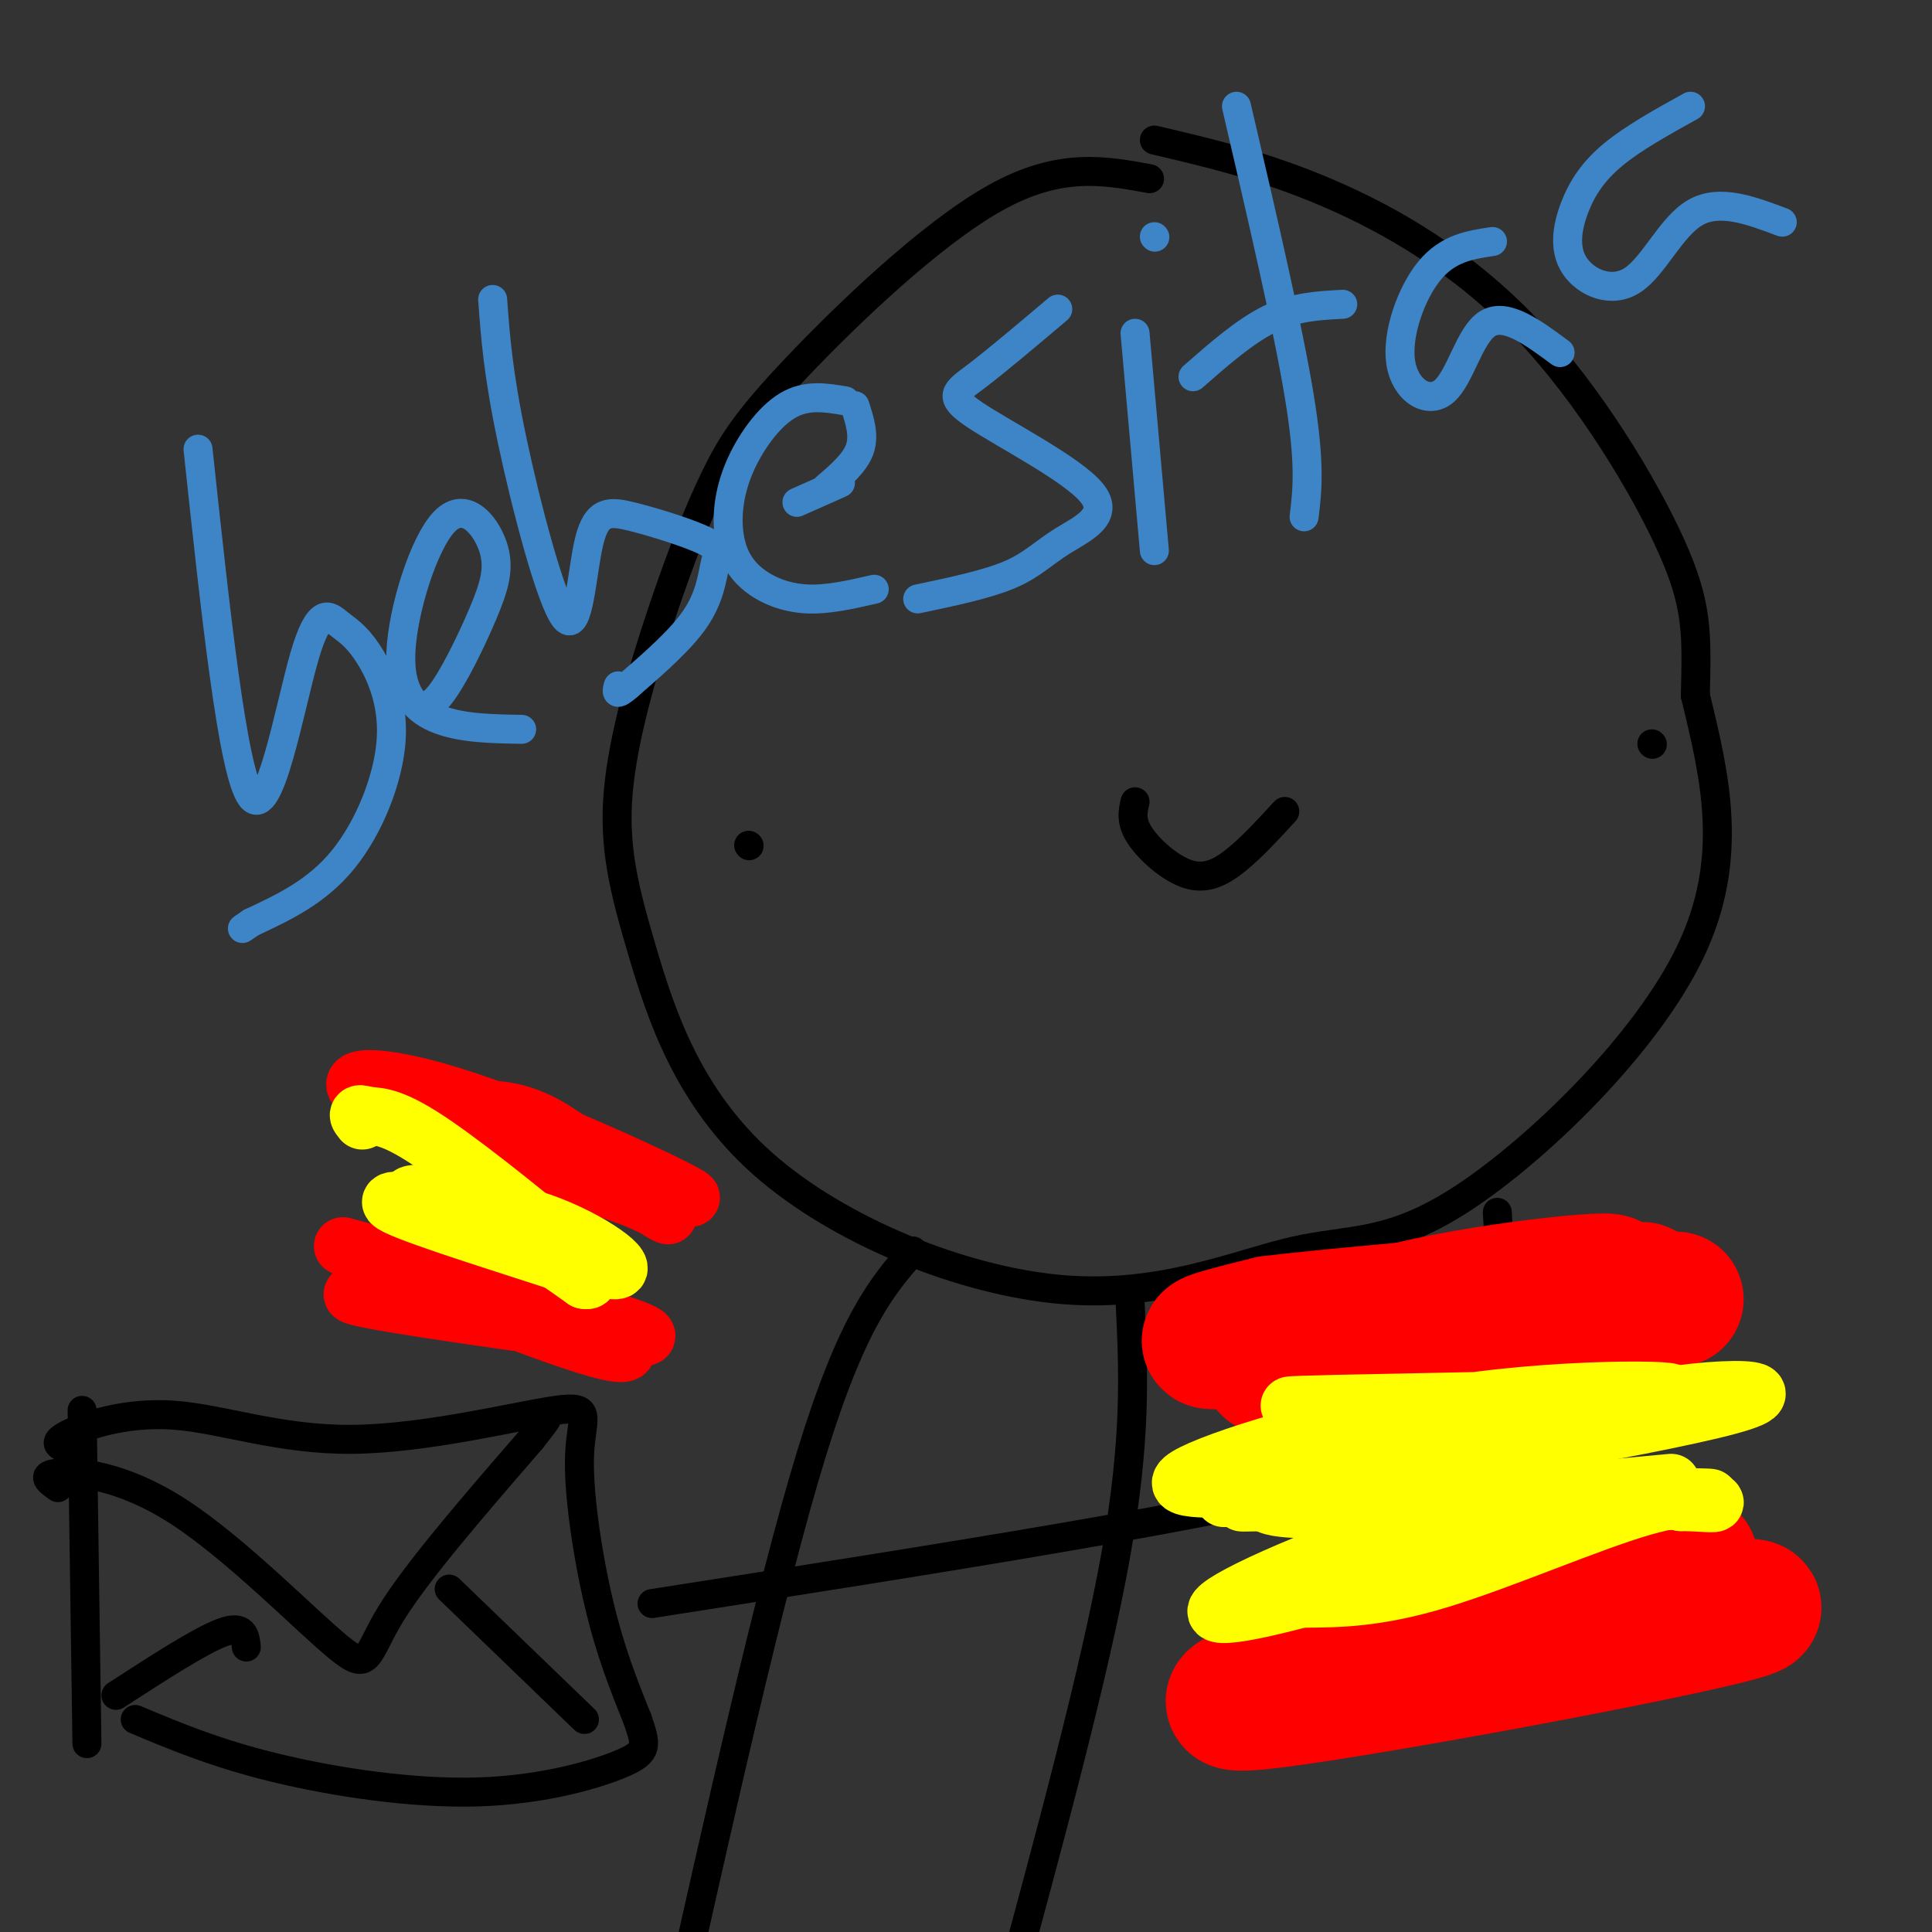 <svg viewBox='0 0 400 400' version='1.1' xmlns='http://www.w3.org/2000/svg' xmlns:xlink='http://www.w3.org/1999/xlink'><rect x="0" y="0" width="400" height="400" fill="#333333" stroke="none"/><g fill='none' stroke='#000000' stroke-width='6' stroke-linecap='round' stroke-linejoin='round'><path d='M238,37c-9.329,-1.736 -18.658,-3.472 -32,4c-13.342,7.472 -30.699,24.151 -41,35c-10.301,10.849 -13.548,15.870 -17,23c-3.452,7.130 -7.110,16.371 -11,28c-3.890,11.629 -8.013,25.645 -9,37c-0.987,11.355 1.160,20.047 5,33c3.840,12.953 9.372,30.166 25,44c15.628,13.834 41.350,24.290 62,26c20.650,1.710 36.226,-5.325 48,-8c11.774,-2.675 19.747,-0.989 35,-11c15.253,-10.011 37.787,-31.717 47,-51c9.213,-19.283 5.107,-36.141 1,-53'/><path d='M351,144c0.301,-12.904 0.555,-18.665 -5,-31c-5.555,-12.335 -16.919,-31.244 -30,-45c-13.081,-13.756 -27.880,-22.359 -41,-28c-13.120,-5.641 -24.560,-8.321 -36,-11'/><path d='M155,175c0.000,0.000 0.100,0.100 0.1,0.1'/><path d='M342,154c0.000,0.000 0.100,0.100 0.1,0.1'/><path d='M235,166c-0.470,2.024 -0.940,4.048 1,7c1.940,2.952 6.292,6.833 10,8c3.708,1.167 6.774,-0.381 10,-3c3.226,-2.619 6.613,-6.310 10,-10'/><path d='M17,292c0.000,0.000 1.000,69.000 1,69'/><path d='M14,300c-1.701,-0.610 -3.401,-1.220 0,-3c3.401,-1.780 11.905,-4.731 22,-4c10.095,0.731 21.782,5.143 37,5c15.218,-0.143 33.966,-4.843 42,-6c8.034,-1.157 5.355,1.227 5,9c-0.355,7.773 1.613,20.935 4,31c2.387,10.065 5.194,17.032 8,24'/><path d='M132,356c1.799,5.340 2.297,6.689 -3,9c-5.297,2.311 -16.388,5.584 -30,6c-13.612,0.416 -29.746,-2.024 -42,-5c-12.254,-2.976 -20.627,-6.488 -29,-10'/><path d='M12,308c-1.872,-1.327 -3.745,-2.654 0,-3c3.745,-0.346 13.107,0.289 25,8c11.893,7.711 26.317,22.499 33,28c6.683,5.501 5.624,1.715 11,-7c5.376,-8.715 17.188,-22.357 29,-36'/><path d='M110,298c5.000,-6.333 3.000,-4.167 1,-2'/><path d='M51,341c-0.250,-2.333 -0.500,-4.667 -5,-3c-4.500,1.667 -13.250,7.333 -22,13'/><path d='M93,329c0.000,0.000 28.000,27.000 28,27'/><path d='M135,332c59.089,-9.244 118.178,-18.489 146,-26c27.822,-7.511 24.378,-13.289 24,-19c-0.378,-5.711 2.311,-11.356 5,-17'/><path d='M310,270c0.833,-6.000 0.417,-12.500 0,-19'/><path d='M234,270c0.667,13.917 1.333,27.833 -3,52c-4.333,24.167 -13.667,58.583 -23,93'/><path d='M189,259c-6.250,7.167 -12.500,14.333 -21,42c-8.500,27.667 -19.250,75.833 -30,124'/></g>
<g fill='none' stroke='#3d85c6' stroke-width='6' stroke-linecap='round' stroke-linejoin='round'><path d='M41,93c3.581,33.480 7.163,66.960 11,72c3.837,5.040 7.930,-18.361 11,-29c3.070,-10.639 5.118,-8.517 7,-7c1.882,1.517 3.597,2.427 6,6c2.403,3.573 5.493,9.808 5,18c-0.493,8.192 -4.569,18.341 -10,25c-5.431,6.659 -12.215,9.830 -19,13'/><path d='M52,191c-3.167,2.167 -1.583,1.083 0,0'/><path d='M85,145c1.636,1.169 3.273,2.339 6,-1c2.727,-3.339 6.545,-11.186 9,-17c2.455,-5.814 3.547,-9.597 2,-14c-1.547,-4.403 -5.734,-9.428 -10,-5c-4.266,4.428 -8.610,18.307 -9,27c-0.390,8.693 3.174,12.198 8,14c4.826,1.802 10.913,1.901 17,2'/><path d='M102,62c0.555,7.631 1.109,15.262 4,29c2.891,13.738 8.117,33.583 11,37c2.883,3.417 3.423,-9.594 5,-16c1.577,-6.406 4.190,-6.208 9,-5c4.810,1.208 11.815,3.427 15,5c3.185,1.573 2.550,2.500 2,5c-0.550,2.500 -1.014,6.571 -4,11c-2.986,4.429 -8.493,9.214 -14,14'/><path d='M130,142c-2.667,2.333 -2.333,1.167 -2,0'/><path d='M165,104c0.000,0.000 9.000,-4.000 9,-4'/><path d='M175,83c-4.023,-0.688 -8.046,-1.377 -12,1c-3.954,2.377 -7.838,7.819 -10,13c-2.162,5.181 -2.600,10.100 -2,14c0.600,3.900 2.238,6.781 5,9c2.762,2.219 6.646,3.777 11,4c4.354,0.223 9.177,-0.888 14,-2'/><path d='M177,84c1.000,3.083 2.000,6.167 1,9c-1.000,2.833 -4.000,5.417 -7,8'/><path d='M219,64c-6.424,5.428 -12.847,10.856 -17,14c-4.153,3.144 -6.035,4.003 0,8c6.035,3.997 19.989,11.133 24,16c4.011,4.867 -1.920,7.464 -6,10c-4.080,2.536 -6.309,5.010 -11,7c-4.691,1.990 -11.846,3.495 -19,5'/><path d='M235,69c0.000,0.000 4.000,45.000 4,45'/><path d='M239,49c0.000,0.000 0.100,0.100 0.1,0.1'/><path d='M256,22c5.333,22.917 10.667,45.833 13,60c2.333,14.167 1.667,19.583 1,25'/><path d='M247,78c5.417,-4.750 10.833,-9.500 16,-12c5.167,-2.500 10.083,-2.750 15,-3'/><path d='M309,50c-4.590,0.687 -9.180,1.375 -13,6c-3.820,4.625 -6.869,13.188 -6,19c0.869,5.812 5.657,8.872 9,6c3.343,-2.872 5.241,-11.678 9,-14c3.759,-2.322 9.380,1.839 15,6'/><path d='M350,22c-5.934,3.290 -11.868,6.579 -16,10c-4.132,3.421 -6.464,6.972 -8,11c-1.536,4.028 -2.278,8.533 0,12c2.278,3.467 7.575,5.895 12,3c4.425,-2.895 7.979,-11.113 13,-14c5.021,-2.887 11.511,-0.444 18,2'/></g>
<g fill='none' stroke='#ff0000' stroke-width='28' stroke-linecap='round' stroke-linejoin='round'><path d='M347,269c-8.825,-0.357 -17.650,-0.713 -30,0c-12.350,0.713 -28.224,2.497 -39,6c-10.776,3.503 -16.454,8.726 -15,8c1.454,-0.726 10.039,-7.401 29,-12c18.961,-4.599 48.297,-7.123 40,-5c-8.297,2.123 -54.228,8.892 -72,11c-17.772,2.108 -7.386,-0.446 3,-3'/><path d='M263,274c13.333,-1.667 45.167,-4.333 77,-7'/><path d='M350,323c-15.762,2.906 -31.525,5.812 -51,10c-19.475,4.188 -42.663,9.659 -21,8c21.663,-1.659 88.179,-10.447 85,-8c-3.179,2.447 -76.051,16.128 -99,19c-22.949,2.872 4.026,-5.064 31,-13'/><path d='M295,339c19.494,-3.644 52.730,-6.255 59,-7c6.270,-0.745 -14.427,0.376 -40,5c-25.573,4.624 -56.021,12.750 -56,14c0.021,1.250 30.510,-4.375 61,-10'/></g>
<g fill='none' stroke='#ff0000' stroke-width='12' stroke-linecap='round' stroke-linejoin='round'><path d='M80,228c-0.770,-2.293 -1.541,-4.587 14,1c15.541,5.587 47.392,19.054 49,19c1.608,-0.054 -27.029,-13.630 -46,-20c-18.971,-6.370 -28.278,-5.534 -21,-1c7.278,4.534 31.139,12.767 55,21'/><path d='M131,248c10.226,4.393 8.292,4.875 3,1c-5.292,-3.875 -13.940,-12.107 -21,-16c-7.060,-3.893 -12.530,-3.446 -18,-3'/><path d='M80,263c20.101,7.923 40.202,15.845 47,17c6.798,1.155 0.292,-4.458 -15,-8c-15.292,-3.542 -39.369,-5.012 -39,-4c0.369,1.012 25.185,4.506 50,8'/><path d='M123,276c11.422,1.511 14.978,1.289 5,-2c-9.978,-3.289 -33.489,-9.644 -57,-16'/></g>
<g fill='none' stroke='#ffff00' stroke-width='12' stroke-linecap='round' stroke-linejoin='round'><path d='M88,248c17.364,7.338 34.727,14.676 39,15c4.273,0.324 -4.545,-6.367 -15,-10c-10.455,-3.633 -22.545,-4.209 -26,-5c-3.455,-0.791 1.727,-1.797 9,1c7.273,2.797 16.636,9.399 26,16'/><path d='M121,265c3.165,0.734 -1.921,-5.432 -13,-10c-11.079,-4.568 -28.151,-7.539 -27,-6c1.151,1.539 20.525,7.588 31,11c10.475,3.412 12.051,4.188 6,-1c-6.051,-5.188 -19.729,-16.339 -28,-22c-8.271,-5.661 -11.136,-5.830 -14,-6'/><path d='M76,231c-2.500,-0.833 -1.750,0.083 -1,1'/><path d='M346,307c-41.079,3.860 -82.157,7.721 -84,4c-1.843,-3.721 35.550,-15.022 59,-19c23.450,-3.978 32.956,-0.633 35,-1c2.044,-0.367 -3.373,-4.445 -28,0c-24.627,4.445 -68.465,17.413 -74,19c-5.535,1.587 27.232,-8.206 60,-18'/><path d='M314,292c20.599,-3.031 42.096,-1.610 25,-1c-17.096,0.610 -72.785,0.409 -72,0c0.785,-0.409 58.046,-1.027 74,-2c15.954,-0.973 -9.397,-2.300 -35,1c-25.603,3.300 -51.458,11.229 -59,15c-7.542,3.771 3.229,3.386 14,3'/><path d='M261,308c25.013,-3.145 80.546,-12.509 97,-17c16.454,-4.491 -6.171,-4.109 -23,0c-16.829,4.109 -27.861,11.947 -46,16c-18.139,4.053 -43.383,4.322 -26,4c17.383,-0.322 77.395,-1.235 89,-1c11.605,0.235 -25.198,1.617 -62,3'/><path d='M290,313c-14.507,3.607 -19.776,11.126 -17,11c2.776,-0.126 13.596,-7.895 29,-11c15.404,-3.105 35.390,-1.546 38,-2c2.610,-0.454 -12.157,-2.923 -32,1c-19.843,3.923 -44.762,14.237 -53,19c-8.238,4.763 0.205,3.975 18,-1c17.795,-4.975 44.941,-14.136 59,-18c14.059,-3.864 15.029,-2.432 16,-1'/><path d='M348,311c4.392,0.011 7.373,0.539 7,0c-0.373,-0.539 -4.100,-2.145 -15,1c-10.900,3.145 -28.971,11.041 -42,15c-13.029,3.959 -21.014,3.979 -29,4'/></g>
</svg>